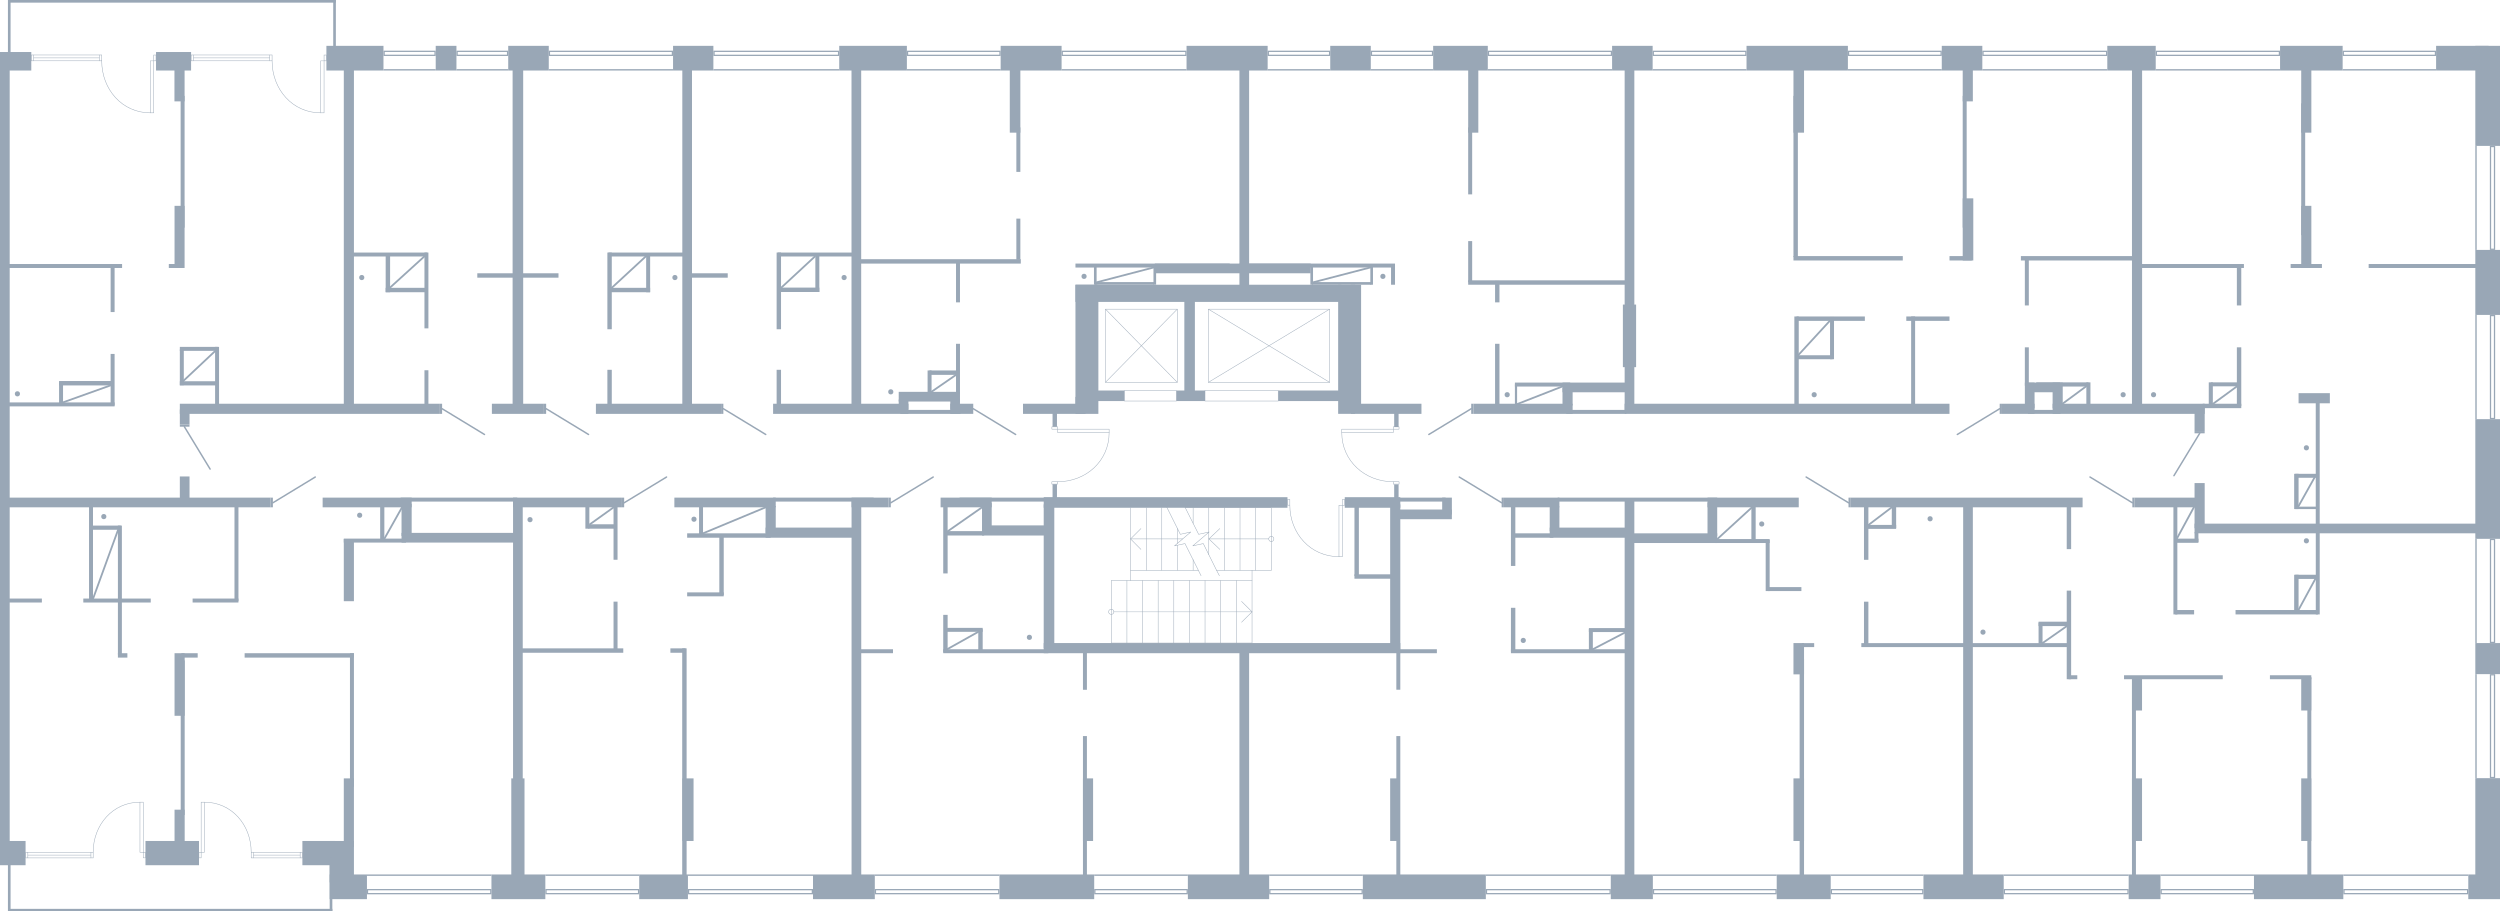 <?xml version="1.0" encoding="utf-8"?>
<!-- Generator: Adobe Illustrator 26.2.1, SVG Export Plug-In . SVG Version: 6.00 Build 0)  -->
<svg version="1.1" xmlns="http://www.w3.org/2000/svg" xmlns:xlink="http://www.w3.org/1999/xlink" x="0px" y="0px"
	 viewBox="0 0 1361.28 496.32" style="enable-background:new 0 0 1361.28 496.32;" xml:space="preserve">
<style type="text/css">
	.st0{fill:none;stroke:#99A7B6;stroke-width:0.25;stroke-linecap:round;stroke-linejoin:round;stroke-miterlimit:10;}
	.st1{fill-rule:evenodd;clip-rule:evenodd;fill:#99A7B6;}
	.st2{fill:none;stroke:#99A7B6;stroke-width:0.81;stroke-linecap:round;stroke-linejoin:round;stroke-miterlimit:22.926;}
	.st3{fill:#99A7B6;}
	.st4{fill:none;stroke:#99A7B6;stroke-width:0.25;stroke-miterlimit:10;}
	.st5{fill:none;stroke:#99A7B6;stroke-miterlimit:10;}
</style>
<g id="МОП">
	<g>
		<polyline class="st0" points="645.405,276.475 692.207,276.475 692.207,310.492 		"/>
		<polyline class="st0" points="681.753,310.492 681.753,350.149 605.092,350.149 		"/>
		<line class="st0" x1="615.606" y1="310.492" x2="652.495" y2="310.492"/>
		<line class="st0" x1="662.408" y1="310.492" x2="692.207" y2="310.492"/>
		<line class="st0" x1="681.753" y1="316.132" x2="605.092" y2="316.132"/>
		<line class="st0" x1="624.137" y1="276.475" x2="624.137" y2="310.492"/>
		<line class="st0" x1="632.608" y1="276.475" x2="632.608" y2="310.492"/>
		<line class="st0" x1="641.14" y1="287.814" x2="641.14" y2="295.913"/>
		<line class="st0" x1="641.14" y1="296.933" x2="641.14" y2="310.492"/>
		<line class="st0" x1="649.671" y1="276.475" x2="649.671" y2="284.934"/>
		<line class="st0" x1="649.671" y1="304.793" x2="649.671" y2="310.492"/>
		<line class="st0" x1="658.202" y1="276.475" x2="658.202" y2="289.674"/>
		<line class="st0" x1="658.202" y1="289.794" x2="658.202" y2="301.973"/>
		<line class="st0" x1="666.673" y1="276.475" x2="666.673" y2="310.492"/>
		<line class="st0" x1="675.204" y1="276.475" x2="675.204" y2="310.492"/>
		<line class="st0" x1="683.736" y1="276.475" x2="683.736" y2="310.492"/>
		<line class="st0" x1="613.623" y1="350.149" x2="613.623" y2="316.132"/>
		<line class="st0" x1="622.155" y1="350.149" x2="622.155" y2="316.132"/>
		<line class="st0" x1="630.626" y1="350.149" x2="630.626" y2="316.132"/>
		<line class="st0" x1="639.157" y1="350.149" x2="639.157" y2="316.132"/>
		<line class="st0" x1="647.688" y1="350.149" x2="647.688" y2="316.132"/>
		<line class="st0" x1="656.159" y1="350.149" x2="656.159" y2="316.132"/>
		<line class="st0" x1="664.691" y1="350.149" x2="664.691" y2="316.132"/>
		<line class="st0" x1="673.222" y1="350.149" x2="673.222" y2="316.132"/>
		<line class="st0" x1="606.534" y1="333.17" x2="681.753" y2="333.17"/>
		<polyline class="st0" points="676.046,327.471 681.753,333.17 676.046,338.81 		"/>
		<polyline class="st0" points="605.092,334.55 605.633,334.43 606.113,334.13 606.414,333.71 
			606.534,333.17 606.414,332.571 606.113,332.151 605.633,331.851 605.092,331.731 604.551,331.851 
			604.071,332.151 603.77,332.571 603.65,333.17 603.77,333.71 604.071,334.13 604.551,334.43 
			605.092,334.55 		"/>
		<line class="st0" x1="690.823" y1="293.454" x2="658.254" y2="293.454"/>
		<line class="st0" x1="643.963" y1="293.454" x2="615.606" y2="293.454"/>
		<polyline class="st0" points="621.253,299.153 615.606,293.454 621.253,287.814 		"/>
		<polyline class="st0" points="692.207,294.894 692.748,294.774 693.228,294.474 693.529,293.994 
			693.649,293.454 693.529,292.914 693.228,292.434 692.748,292.134 692.207,292.014 691.666,292.134 
			691.246,292.434 690.945,292.914 690.825,293.454 690.945,293.994 691.246,294.474 691.666,294.774 
			692.207,294.894 		"/>
		<polyline class="st0" points="653.997,313.492 652.495,310.492 645.225,295.973 639.517,297.233 
			648.409,289.674 642.702,290.934 635.492,276.475 633.93,273.415 		"/>
		<polyline class="st0" points="663.97,313.492 662.408,310.492 655.198,295.973 649.491,297.233 
			658.382,289.674 652.675,290.934 645.405,276.475 643.903,273.415 		"/>
		<polyline class="st0" points="664.204,299.153 658.254,293.454 664.204,287.814 		"/>
		<line class="st0" x1="615.606" y1="276.475" x2="615.606" y2="316.132"/>
		<line class="st0" x1="605.092" y1="350.149" x2="605.092" y2="316.132"/>
	</g>
	<g>
		<path class="st0" d="M702.327,275.066c0,15.439,11.274,28.048,26.756,28.048"/>
		
			<rect x="730.954" y="271.937" transform="matrix(-1 5.375421e-11 -5.375421e-11 -1 1463.194 547.026)" class="st0" width="1.286" height="3.152"/>
		
			<rect x="701.04" y="271.914" transform="matrix(-1 4.668165e-11 -4.668165e-11 -1 1403.366 546.98)" class="st0" width="1.286" height="3.152"/>
		
			<rect x="729.083" y="275.095" transform="matrix(-1 4.277144e-11 -4.277144e-11 -1 1460.037 578.209)" class="st0" width="1.871" height="28.019"/>
	</g>
	<polyline class="st0" points="657.99,208.172 657.99,168.347 723.974,168.347 723.974,208.172 
		657.99,208.172 	"/>
	<line class="st0" x1="657.99" y1="208.172" x2="723.974" y2="168.347"/>
	<line class="st0" x1="657.99" y1="168.347" x2="723.974" y2="208.172"/>
	<polyline class="st0" points="601.946,208.171 601.946,168.347 641.022,168.347 641.022,208.171 
		601.946,208.171 	"/>
	<line class="st0" x1="601.946" y1="208.171" x2="641.022" y2="168.347"/>
	<line class="st0" x1="601.946" y1="168.347" x2="641.022" y2="208.171"/>
	
		<rect x="673.192" y="195.575" transform="matrix(-4.367014e-11 1 -1 -4.367014e-11 891.575 -460.557)" class="st0" width="5.748" height="39.868"/>
	
		<rect x="623.526" y="201.349" transform="matrix(-3.101182e-11 1 -1 -3.101182e-11 841.909 -410.891)" class="st0" width="5.748" height="28.32"/>
	<g>
		<path class="st0" d="M575.892,262.317c15.439,0,28.048-11.274,28.048-26.756"/>
		
			<rect x="573.696" y="231.471" transform="matrix(1.089234e-10 1 -1 1.089234e-10 807.385 -341.292)" class="st0" width="1.286" height="3.152"/>
		
			<rect x="573.673" y="261.385" transform="matrix(1.018508e-10 1 -1 1.018508e-10 837.276 -311.355)" class="st0" width="1.286" height="3.152"/>
		
			<rect x="588.994" y="220.616" transform="matrix(9.623662e-11 1 -1 9.623662e-11 824.555 -355.305)" class="st0" width="1.871" height="28.019"/>
	</g>
	<g>
		<path class="st0" d="M758.659,262.317c-15.439,0-28.048-11.274-28.048-26.756"/>
		
			<rect x="759.569" y="231.471" transform="matrix(-1.556055e-10 1 -1 -1.556055e-10 993.259 -527.165)" class="st0" width="1.286" height="3.152"/>
		
			<rect x="759.592" y="261.385" transform="matrix(-1.400446e-10 1 -1 -1.400446e-10 1023.196 -497.274)" class="st0" width="1.286" height="3.152"/>
		
			<rect x="743.685" y="220.616" transform="matrix(-1.390081e-10 1 -1 -1.390081e-10 979.246 -509.996)" class="st0" width="1.871" height="28.019"/>
	</g>
</g>
<g id="Двери">
	<g>
		<rect x="1161.091" y="270.969" class="st1" width="1.228" height="5.262"/>
		<line class="st2" x1="1161.092" y1="273.766" x2="1138.025" y2="259.746"/>
	</g>
	<g>
		<rect x="1006.531" y="270.969" class="st1" width="1.228" height="5.262"/>
		<line class="st2" x1="1006.531" y1="273.766" x2="983.465" y2="259.746"/>
	</g>
	<g>
		<rect x="817.652" y="270.969" class="st1" width="1.228" height="5.262"/>
		<line class="st2" x1="817.652" y1="273.766" x2="794.585" y2="259.746"/>
	</g>
	<g>
		<rect x="483.84" y="270.969" class="st1" width="1.228" height="5.262"/>
		<line class="st2" x1="485.068" y1="273.766" x2="508.135" y2="259.746"/>
	</g>
	<g>
		<rect x="338.64" y="270.969" class="st1" width="1.228" height="5.262"/>
		<line class="st2" x1="339.868" y1="273.766" x2="362.935" y2="259.746"/>
	</g>
	<g>
		<rect x="147.36" y="270.969" class="st1" width="1.228" height="5.262"/>
		<line class="st2" x1="148.588" y1="273.766" x2="171.655" y2="259.746"/>
	</g>
	<g>
		<rect x="97.92" y="231.12" class="st1" width="5.262" height="1.228"/>
		<line class="st2" x1="100.386" y1="232.348" x2="114.406" y2="255.415"/>
	</g>
	<g>
		<rect x="1194.959" y="234.717" class="st1" width="5.512" height="1.228"/>
		<line class="st2" x1="1197.756" y1="235.945" x2="1183.736" y2="259.011"/>
	</g>
	<g>
		<rect x="1088.852" y="219.84" class="st1" width="1.228" height="5.512"/>
		<line class="st2" x1="1088.852" y1="222.555" x2="1065.785" y2="236.575"/>
	</g>
	<g>
		<rect x="801.092" y="219.84" class="st1" width="1.228" height="5.512"/>
		<line class="st2" x1="801.092" y1="222.555" x2="778.025" y2="236.575"/>
	</g>
	<g>
		<rect x="528.72" y="219.84" class="st1" width="1.228" height="5.512"/>
		<line class="st2" x1="529.948" y1="222.555" x2="553.015" y2="236.575"/>
	</g>
	<g>
		<rect x="392.647" y="219.84" class="st1" width="1.228" height="5.512"/>
		<line class="st2" x1="393.876" y1="222.555" x2="416.942" y2="236.575"/>
	</g>
	<g>
		<rect x="296.16" y="219.84" class="st1" width="1.228" height="5.512"/>
		<line class="st2" x1="297.388" y1="222.555" x2="320.455" y2="236.575"/>
	</g>
	<g>
		<rect x="239.507" y="219.84" class="st1" width="1.228" height="5.512"/>
		<line class="st2" x1="240.735" y1="222.555" x2="263.802" y2="236.575"/>
	</g>
</g>
<g id="Окна">
	<g>
		<g>
			<path class="st3" d="M1276.663,484.776l66.643,0v1.488l-66.643-0V484.776 M1275.967,484.08v2.88
				l68.035,0v-2.88L1275.967,484.08L1275.967,484.08z"/>
		</g>
		<g>
			<rect x="1275.967" y="476.16" class="st3" width="68.035" height="0.75"/>
		</g>
	</g>
	<g>
		<g>
			<path class="st3" d="M1357.944,367.775v55.249h-1.488v-55.249H1357.944 M1358.64,367.079h-2.88v56.641
				h2.88V367.079L1358.64,367.079z"/>
		</g>
		<g>
			<rect x="1347.84" y="367.079" class="st3" width="0.75" height="56.641"/>
		</g>
	</g>
	<g>
		<g>
			<path class="st3" d="M1357.944,294.095v55.369h-1.488v-55.369H1357.944 M1358.64,293.399h-2.88v56.761
				l2.88,0V293.399L1358.64,293.399z"/>
		</g>
		<g>
			<rect x="1347.84" y="293.399" class="st3" width="0.75" height="56.761"/>
		</g>
	</g>
	<g>
		<g>
			<path class="st3" d="M1357.944,172.175v55.369h-1.488v-55.369H1357.944 M1358.64,171.479h-2.88v56.761
				h2.88V171.479L1358.64,171.479z"/>
		</g>
		<g>
			<rect x="1347.84" y="171.479" class="st3" width="0.75" height="56.761"/>
		</g>
	</g>
	<g>
		<g>
			<path class="st3" d="M1357.944,80.136v55.247h-1.488V80.136H1357.944 M1358.64,79.44h-2.88v56.639
				h2.88V79.44L1358.64,79.44z"/>
		</g>
		<g>
			<rect x="1347.84" y="79.44" class="st3" width="0.75" height="56.639"/>
		</g>
	</g>
	<g>
		<g>
			<path class="st3" d="M236.556,28.296v1.488h-27.055v-1.488H236.556 M237.252,27.6H208.806v2.88h28.446
				V27.6L237.252,27.6z"/>
		</g>
		<g>
			<rect x="208.806" y="37.65" class="st3" width="28.447" height="0.75"/>
		</g>
	</g>
	<g>
		<g>
			<path class="st3" d="M276.036,28.296v1.488h-26.799v-1.488H276.036 M276.732,27.6h-28.191v2.88h28.191
				V27.6L276.732,27.6z"/>
		</g>
		<g>
			<rect x="248.541" y="37.65" class="st3" width="28.191" height="0.75"/>
		</g>
	</g>
	<g>
		<g>
			<path class="st3" d="M365.788,28.297v1.488h-66.28v-1.488H365.788 M366.484,27.601h-67.671v2.88h67.671
				V27.601L366.484,27.601z"/>
		</g>
		<g>
			<rect x="298.812" y="37.651" class="st3" width="67.672" height="0.75"/>
		</g>
	</g>
	<g>
		<g>
			<path class="st3" d="M456.275,28.297v1.488h-67.135v-1.488H456.275 M456.971,27.601H388.444v2.88h68.527
				V27.601L456.971,27.601z"/>
		</g>
		<g>
			<rect x="388.444" y="37.65" class="st3" width="68.527" height="0.75"/>
		</g>
	</g>
	<g>
		<g>
			<path class="st3" d="M544.175,28.296v1.488h-49.668v-1.488H544.175 M544.871,27.601h-51.06v2.88h51.06
				V27.601L544.871,27.601z"/>
		</g>
		<g>
			<rect x="493.812" y="37.65" class="st3" width="51.06" height="0.75"/>
		</g>
	</g>
	<g>
		<g>
			<path class="st3" d="M645.395,28.297v1.488h-66.648V28.297H645.395 M646.091,27.601h-68.04v2.88h68.04
				V27.601L646.091,27.601z"/>
		</g>
		<g>
			<rect x="578.051" y="37.651" class="st3" width="68.04" height="0.75"/>
		</g>
	</g>
	<g>
		<g>
			<path class="st3" d="M723.636,28.296v1.488h-32.688v-1.488H723.636 M724.332,27.6h-34.08v2.88h34.08
				V27.6L724.332,27.6z"/>
		</g>
		<g>
			<rect x="690.252" y="37.65" class="st3" width="34.08" height="0.75"/>
		</g>
	</g>
	<g>
		<g>
			<path class="st3" d="M779.676,28.296v1.488h-32.568v-1.488H779.676 M780.372,27.6h-33.96v2.88h33.96
				V27.6L780.372,27.6z"/>
		</g>
		<g>
			<rect x="746.412" y="37.65" class="st3" width="33.96" height="0.75"/>
		</g>
	</g>
	<g>
		<g>
			<path class="st3" d="M877.107,28.297v1.488h-66.288v-1.488H877.107 M877.803,27.602h-67.68v2.88h67.68
				V27.602L877.803,27.602z"/>
		</g>
		<g>
			<rect x="810.124" y="37.651" class="st3" width="67.68" height="0.75"/>
		</g>
	</g>
	<g>
		<g>
			<path class="st3" d="M950.308,28.297v1.488h-49.728v-1.488H950.308 M951.004,27.601h-51.12v2.88h51.12
				V27.601L951.004,27.601z"/>
		</g>
		<g>
			<rect x="899.884" y="37.651" class="st3" width="51.12" height="0.75"/>
		</g>
	</g>
	<g>
		<g>
			<path class="st3" d="M1056.626,28.297v1.488h-49.728v-1.488H1056.626 M1057.322,27.601h-51.12l-0,2.88
				h51.12V27.601L1057.322,27.601z"/>
		</g>
		<g>
			<rect x="1006.202" y="37.651" class="st3" width="51.12" height="0.75"/>
		</g>
	</g>
	<g>
		<g>
			<path class="st3" d="M1146.751,28.298v1.488h-66.656v-1.488H1146.751 M1147.447,27.602h-68.047v2.88h68.047
				V27.602L1147.447,27.602z"/>
		</g>
		<g>
			<rect x="1079.399" y="37.652" class="st3" width="68.048" height="0.75"/>
		</g>
	</g>
	<g>
		<g>
			<path class="st3" d="M1240.823,28.298v1.488h-66.308v-1.488H1240.823 M1241.519,27.602h-67.7v2.88h67.7
				V27.602L1241.519,27.602z"/>
		</g>
		<g>
			<rect x="1173.819" y="37.652" class="st3" width="67.7" height="0.75"/>
		</g>
	</g>
	<g>
		<g>
			<path class="st3" d="M1325.791,28.297v1.488h-49.495v-1.488H1325.791 M1326.487,27.601h-50.887v2.88h50.887
				V27.601L1326.487,27.601z"/>
		</g>
		<g>
			<rect x="1275.6" y="37.651" class="st3" width="50.887" height="0.75"/>
		</g>
	</g>
	<g>
		<g>
			<path class="st3" d="M1177.105,484.776l49.51,0v1.488l-49.51-0V484.776 M1176.409,484.08v2.88
				l50.902,0v-2.88L1176.409,484.08L1176.409,484.08z"/>
		</g>
		<g>
			<rect x="1176.409" y="476.16" class="st3" width="50.902" height="0.75"/>
		</g>
	</g>
	<g>
		<g>
			<path class="st3" d="M1091.743,484.776l66.648,0v1.488l-66.648-0V484.776 M1091.047,484.08v2.88
				l68.04,0v-2.88L1091.047,484.08L1091.047,484.08z"/>
		</g>
		<g>
			<rect x="1091.047" y="476.16" class="st3" width="68.04" height="0.75"/>
		</g>
	</g>
	<g>
		<g>
			<path class="st3" d="M997.541,484.776l49.107,0v1.488l-49.107-0V484.776 M996.845,484.08v2.88
				l50.498,0v-2.88L996.845,484.08L996.845,484.08z"/>
		</g>
		<g>
			<rect x="996.845" y="476.16" class="st3" width="50.499" height="0.75"/>
		</g>
	</g>
	<g>
		<g>
			<path class="st3" d="M900.696,484.776l66.053,0v1.488l-66.053-0V484.776 M900,484.08v2.88
				l67.444,0v-2.88L900,484.08L900,484.08z"/>
		</g>
		<g>
			<rect x="900" y="476.16" class="st3" width="67.445" height="0.75"/>
		</g>
	</g>
	<g>
		<g>
			<path class="st3" d="M809.748,484.776l66.648,0v1.488l-66.648-0V484.776 M809.052,484.08v2.88
				l68.04,0v-2.88L809.052,484.08L809.052,484.08z"/>
		</g>
		<g>
			<rect x="809.052" y="476.16" class="st3" width="68.04" height="0.75"/>
		</g>
	</g>
	<g>
		<g>
			<path class="st3" d="M691.781,484.776l49.608,0v1.488l-49.608-0V484.776 M691.085,484.08v2.88
				l51,0v-2.88L691.085,484.08L691.085,484.08z"/>
		</g>
		<g>
			<rect x="691.085" y="476.16" class="st3" width="51" height="0.75"/>
		</g>
	</g>
	<g>
		<g>
			<path class="st3" d="M596.501,484.776l49.608,0v1.488l-49.608-0V484.776 M595.805,484.08v2.88
				l51,0v-2.88L595.805,484.08L595.805,484.08z"/>
		</g>
		<g>
			<rect x="595.805" y="476.16" class="st3" width="51" height="0.75"/>
		</g>
	</g>
	<g>
		<g>
			<path class="st3" d="M477.041,484.776l66.468,0v1.488l-66.468-0V484.776 M476.345,484.08v2.88
				l67.859,0v-2.88L476.345,484.08L476.345,484.08z"/>
		</g>
		<g>
			<rect x="476.345" y="476.16" class="st3" width="67.86" height="0.75"/>
		</g>
	</g>
	<g>
		<g>
			<path class="st3" d="M375.288,484.776l66.708,0v1.488l-66.708-0V484.776 M374.592,484.08v2.88
				l68.1,0v-2.88L374.592,484.08L374.592,484.08z"/>
		</g>
		<g>
			<rect x="374.592" y="476.16" class="st3" width="68.1" height="0.75"/>
		</g>
	</g>
	<g>
		<g>
			<path class="st3" d="M297.641,484.776l49.728,0v1.488l-49.728-0V484.776 M296.945,484.08v2.88
				l51.12,0v-2.88L296.945,484.08L296.945,484.08z"/>
		</g>
		<g>
			<rect x="296.945" y="476.16" class="st3" width="51.12" height="0.75"/>
		</g>
	</g>
	<g>
		<g>
			<path class="st3" d="M200.448,484.776l66.461,0v1.488l-66.461-0V484.776 M199.752,484.08v2.88
				l67.853,0v-2.88L199.752,484.08L199.752,484.08z"/>
		</g>
		<g>
			<rect x="199.752" y="476.16" class="st3" width="67.853" height="0.75"/>
		</g>
	</g>
	<g>
		
			<rect x="104.069" y="29.932" transform="matrix(-1 -7.870271e-12 7.870271e-12 -1 209.41 63.048)" class="st4" width="1.271" height="3.184"/>
		<line class="st4" x1="105.341" y1="29.932" x2="146.885" y2="29.932"/>
		<line class="st4" x1="146.885" y1="31.524" x2="105.341" y2="31.524"/>
		<line class="st4" x1="146.885" y1="33.116" x2="105.341" y2="33.116"/>
		<path class="st4" d="M148.154,33.116c0,15.594,11.145,28.329,26.45,28.329"/>
		
			<rect x="176.454" y="29.955" transform="matrix(-1 4.722122e-11 -4.722122e-11 -1 354.179 63.095)" class="st4" width="1.271" height="3.184"/>
		
			<rect x="146.882" y="29.932" transform="matrix(-1 4.722122e-11 -4.722122e-11 -1 295.035 63.048)" class="st4" width="1.271" height="3.184"/>
		
			<rect x="174.604" y="33.145" transform="matrix(-1 5.949095e-11 -5.949095e-11 -1 351.058 94.59)" class="st4" width="1.85" height="28.301"/>
	</g>
	<g>
		
			<rect x="17.04" y="29.932" transform="matrix(-1 -7.870271e-12 7.870271e-12 -1 35.351 63.048)" class="st4" width="1.271" height="3.184"/>
		<line class="st4" x1="18.311" y1="29.932" x2="54.119" y2="29.932"/>
		<line class="st4" x1="54.119" y1="31.524" x2="18.311" y2="31.524"/>
		<line class="st4" x1="54.119" y1="33.116" x2="18.311" y2="33.116"/>
		<path class="st4" d="M55.388,33.116c0,15.594,11.145,28.329,26.45,28.329"/>
		
			<rect x="83.688" y="29.955" transform="matrix(-1 4.722122e-11 -4.722122e-11 -1 168.648 63.095)" class="st4" width="1.271" height="3.184"/>
		
			<rect x="54.116" y="29.932" transform="matrix(-1 4.722122e-11 -4.722122e-11 -1 109.504 63.048)" class="st4" width="1.271" height="3.184"/>
		
			<rect x="81.839" y="33.145" transform="matrix(-1 5.949095e-11 -5.949095e-11 -1 165.527 94.59)" class="st4" width="1.85" height="28.301"/>
	</g>
	<g>
		<rect x="163.433" y="464.075" class="st4" width="1.224" height="3.066"/>
		<line class="st4" x1="163.433" y1="467.14" x2="138.002" y2="467.141"/>
		<line class="st4" x1="138.002" y1="465.608" x2="163.433" y2="465.608"/>
		<line class="st4" x1="138.002" y1="464.075" x2="163.433" y2="464.075"/>
		<path class="st4" d="M136.78,464.075c0-15.016-10.732-27.279-25.469-27.279"/>
		<rect x="108.305" y="464.052" class="st4" width="1.224" height="3.066"/>
		<rect x="136.78" y="464.075" class="st4" width="1.224" height="3.066"/>
		<rect x="109.529" y="436.796" class="st4" width="1.781" height="27.251"/>
	</g>
	<g>
		
			<rect x="13.933" y="464.075" transform="matrix(-1 -4.086699e-11 4.086699e-11 -1 29.09 931.215)" class="st4" width="1.224" height="3.066"/>
		<line class="st4" x1="15.157" y1="467.14" x2="49.517" y2="467.141"/>
		<line class="st4" x1="49.517" y1="465.608" x2="15.157" y2="465.608"/>
		<line class="st4" x1="49.517" y1="464.075" x2="15.157" y2="464.075"/>
		<path class="st4" d="M50.738,464.075c0-15.016,10.732-27.279,25.469-27.279"/>
		
			<rect x="77.989" y="464.052" transform="matrix(-1 -8.990687e-11 8.990687e-11 -1 157.202 931.171)" class="st4" width="1.224" height="3.066"/>
		
			<rect x="49.514" y="464.075" transform="matrix(-1 -9.064983e-11 9.064983e-11 -1 100.251 931.216)" class="st4" width="1.224" height="3.066"/>
		
			<rect x="76.208" y="436.796" transform="matrix(-1 -1.010988e-10 1.010988e-10 -1 154.197 900.843)" class="st4" width="1.781" height="27.251"/>
	</g>
</g>
<g id="Стены">
	
		<rect x="1244.919" y="458.552" transform="matrix(6.123234e-17 -1 1 6.123234e-17 768.759 1734.519)" class="st3" width="13.44" height="48.656"/>
	
		<rect x="1161.028" y="474.219" transform="matrix(6.123234e-17 -1 1 6.123234e-17 684.868 1650.628)" class="st3" width="13.44" height="17.322"/>
	
		<rect x="1062.475" y="461.028" transform="matrix(6.123234e-17 -1 1 6.123234e-17 586.315 1552.075)" class="st3" width="13.44" height="43.704"/>
	
		<rect x="975.425" y="468.18" transform="matrix(6.123234e-17 -1 1 6.123234e-17 499.265 1465.025)" class="st3" width="13.44" height="29.4"/>
	
		<rect x="182.943" y="472.737" transform="matrix(6.123234e-17 -1 1 6.123234e-17 -293.217 672.542)" class="st3" width="13.44" height="20.285"/>
	
		<rect x="166.988" y="455.588" transform="matrix(6.123234e-17 -1 1 6.123234e-17 -290.932 638.108)" class="st3" width="13.2" height="17.863"/>
	
		<rect x="87.189" y="449.944" transform="matrix(6.123234e-17 -1 1 6.123234e-17 -370.731 558.309)" class="st3" width="13.2" height="29.152"/>
	
		<rect x="0.363" y="457.557" transform="matrix(6.123234e-17 -1 1 6.123234e-17 -457.557 471.482)" class="st3" width="13.2" height="13.925"/>
	
		<rect x="3.48" y="24.84" transform="matrix(6.123234e-17 -1 1 6.123234e-17 -24.84 41.88)" class="st3" width="10.08" height="17.04"/>
	
		<rect x="89.462" y="23.817" transform="matrix(6.123234e-17 -1 1 6.123234e-17 61.142 127.862)" class="st3" width="10.08" height="19.085"/>
	
		<rect x="186.545" y="16.14" transform="matrix(6.123234e-17 -1 1 6.123234e-17 161.585 224.945)" class="st3" width="13.44" height="31.08"/>
	
		<rect x="281.052" y="20.64" transform="matrix(6.123234e-17 -1 1 6.123234e-17 256.092 319.452)" class="st3" width="13.44" height="22.08"/>
	
		<rect x="236.177" y="26.035" transform="matrix(6.123234e-17 -1 1 6.123234e-17 211.217 274.577)" class="st3" width="13.44" height="11.289"/>
	
		<rect x="370.745" y="20.7" transform="matrix(6.123234e-17 -1 1 6.123234e-17 345.785 409.145)" class="st3" width="13.44" height="21.96"/>
	
		<rect x="661.452" y="9.6" transform="matrix(6.123234e-17 -1 1 6.123234e-17 636.492 699.852)" class="st3" width="13.44" height="44.16"/>
	
		<rect x="728.652" y="20.64" transform="matrix(6.123234e-17 -1 1 6.123234e-17 703.692 767.052)" class="st3" width="13.44" height="22.08"/>
	
		<rect x="788.528" y="16.804" transform="matrix(6.123234e-17 -1 1 6.123234e-17 763.568 826.928)" class="st3" width="13.44" height="29.753"/>
	
		<rect x="1153.913" y="18.494" transform="matrix(6.123234e-17 -1 1 6.123234e-17 1128.953 1192.313)" class="st3" width="13.44" height="26.372"/>
	
		<rect x="1251.84" y="14.64" transform="matrix(6.123234e-17 -1 1 6.123234e-17 1226.88 1290.24)" class="st3" width="13.44" height="34.08"/>
	
		<rect x="1334.047" y="17.4" transform="matrix(6.123234e-17 -1 1 6.123234e-17 1309.087 1372.447)" class="st3" width="13.44" height="28.56"/>
	
		<rect x="882.125" y="20.64" transform="matrix(6.123234e-17 -1 1 6.123234e-17 857.165 920.525)" class="st3" width="13.44" height="22.08"/>
	
		<rect x="1061.641" y="20.641" transform="matrix(6.123234e-17 -1 1 6.123234e-17 1036.681 1100.041)" class="st3" width="13.44" height="22.078"/>
	
		<rect x="971.884" y="4.081" transform="matrix(6.123234e-17 -1 1 6.123234e-17 946.924 1010.284)" class="st3" width="13.44" height="55.198"/>
	
		<rect x="554.742" y="15.09" transform="matrix(6.123234e-17 -1 1 6.123234e-17 529.782 593.142)" class="st3" width="13.44" height="33.18"/>
	
		<rect x="468.672" y="13.26" transform="matrix(6.123234e-17 -1 1 6.123234e-17 443.712 507.072)" class="st3" width="13.44" height="36.84"/>
	
		<rect x="-211.619" y="243.299" transform="matrix(6.123234e-17 -1 1 6.123234e-17 -243.299 248.579)" class="st3" width="428.518" height="5.28"/>
	
		<rect x="174.84" y="462.6" transform="matrix(6.123234e-17 -1 1 6.123234e-17 -283.08 655.32)" class="st3" width="22.56" height="13.2"/>
	
		<rect x="452.799" y="466.054" transform="matrix(6.123234e-17 -1 1 6.123234e-17 -23.361 942.399)" class="st3" width="13.44" height="33.653"/>
	
		<rect x="275.555" y="468.21" transform="matrix(6.123234e-17 -1 1 6.123234e-17 -200.605 765.155)" class="st3" width="13.44" height="29.34"/>
	
		<rect x="354.608" y="469.617" transform="matrix(6.123234e-17 -1 1 6.123234e-17 -121.552 844.208)" class="st3" width="13.44" height="26.527"/>
	
		<rect x="563.285" y="457.08" transform="matrix(6.123234e-17 -1 1 6.123234e-17 87.125 1052.885)" class="st3" width="13.44" height="51.6"/>
	
		<rect x="662.225" y="460.74" transform="matrix(6.123234e-17 -1 1 6.123234e-17 186.065 1151.825)" class="st3" width="13.44" height="44.28"/>
	
		<rect x="768.849" y="449.396" transform="matrix(6.123234e-17 -1 1 6.123234e-17 292.689 1258.448)" class="st3" width="13.44" height="66.967"/>
	
		<rect x="881.826" y="471.426" transform="matrix(6.123234e-17 -1 1 6.123234e-17 405.666 1371.426)" class="st3" width="13.44" height="22.908"/>
	
		<rect x="1345.926" y="474.246" transform="matrix(6.123234e-17 -1 1 6.123234e-17 869.766 1835.526)" class="st3" width="13.44" height="17.268"/>
	
		<rect x="1326.42" y="445.14" transform="matrix(6.123234e-17 -1 1 6.123234e-17 902.7 1806.42)" class="st3" width="56.28" height="13.44"/>
	
		<rect x="1346.101" y="351.899" transform="matrix(6.123234e-17 -1 1 6.123234e-17 995.941 1713.179)" class="st3" width="16.919" height="13.44"/>
	
		<rect x="1336.86" y="147.059" transform="matrix(6.123234e-17 -1 1 6.123234e-17 1200.781 1508.339)" class="st3" width="35.4" height="13.44"/>
	
		<rect x="1327.319" y="45.479" transform="matrix(6.123234e-17 -1 1 6.123234e-17 1302.361 1406.76)" class="st3" width="54.481" height="13.44"/>
	
		<rect x="1321.981" y="254.099" transform="matrix(6.123234e-17 -1 1 6.123234e-17 1093.741 1615.38)" class="st3" width="65.159" height="13.44"/>
	<circle class="st3" cx="1255.86" cy="294.48" r="1.41"/>
	<circle class="st3" cx="1255.86" cy="243.84" r="1.41"/>
	<circle class="st3" cx="1172.633" cy="214.92" r="1.41"/>
	<circle class="st3" cx="1156.076" cy="214.92" r="1.41"/>
	<circle class="st3" cx="987.84" cy="214.92" r="1.41"/>
	<circle class="st3" cx="820.68" cy="214.92" r="1.41"/>
	<circle class="st3" cx="753" cy="150.48" r="1.41"/>
	<circle class="st3" cx="590.28" cy="150.48" r="1.41"/>
	<circle class="st3" cx="485.04" cy="213.36" r="1.41"/>
	<circle class="st3" cx="459.627" cy="151.126" r="1.41"/>
	<circle class="st3" cx="367.5" cy="151.126" r="1.41"/>
	<circle class="st3" cx="196.983" cy="151.126" r="1.41"/>
	<circle class="st3" cx="9.48" cy="214.44" r="1.41"/>
	<circle class="st3" cx="56.52" cy="281.289" r="1.41"/>
	<circle class="st3" cx="195.84" cy="280.56" r="1.41"/>
	<circle class="st3" cx="288.6" cy="282.959" r="1.41"/>
	<circle class="st3" cx="377.88" cy="282.72" r="1.41"/>
	<circle class="st3" cx="560.52" cy="347.039" r="1.41"/>
	<circle class="st3" cx="829.44" cy="348.72" r="1.41"/>
	<circle class="st3" cx="959.28" cy="285.316" r="1.41"/>
	<circle class="st3" cx="1050.96" cy="282.48" r="1.41"/>
	<circle class="st3" cx="1079.76" cy="344.204" r="1.41"/>
	
		<rect x="969.205" y="372.399" transform="matrix(-1.836970e-16 1 -1 -1.836970e-16 1446.639 -696.565)" class="st3" width="204.794" height="5.276"/>
	
		<rect x="784.883" y="372.399" transform="matrix(-1.836970e-16 1 -1 -1.836970e-16 1262.317 -512.243)" class="st3" width="204.794" height="5.276"/>
	
		<rect x="790.121" y="124.363" transform="matrix(-1.836970e-16 1 -1 -1.836970e-16 1014.281 -760.278)" class="st3" width="194.317" height="5.276"/>
	
		<rect x="363.923" y="372.399" transform="matrix(-1.836970e-16 1 -1 -1.836970e-16 841.357 -91.283)" class="st3" width="204.794" height="5.276"/>
	
		<rect x="179.603" y="372.399" transform="matrix(-1.836970e-16 1 -1 -1.836970e-16 657.037 93.037)" class="st3" width="204.794" height="5.276"/>
	
		<rect x="186.18" y="124.38" transform="matrix(-1.836970e-16 1 -1 -1.836970e-16 409.26 -154.74)" class="st3" width="191.64" height="5.76"/>
	
		<rect x="278.344" y="124.624" transform="matrix(-1.836970e-16 1 -1 -1.836970e-16 501.424 -246.904)" class="st3" width="191.64" height="5.272"/>
	
		<rect x="370.471" y="124.624" transform="matrix(-1.836970e-16 1 -1 -1.836970e-16 593.551 -339.031)" class="st3" width="191.64" height="5.272"/>
	
		<rect x="1067.82" y="124.5" transform="matrix(-1.836970e-16 1 -1 -1.836970e-16 1290.9 -1036.38)" class="st3" width="191.64" height="5.52"/>
	
		<rect x="94.144" y="124.503" transform="matrix(-1.836970e-16 1 -1 -1.836970e-16 317.224 -62.704)" class="st3" width="191.64" height="5.513"/>
	
		<rect x="614.963" y="412.239" transform="matrix(-1.836970e-16 1 -1 -1.836970e-16 1092.397 -262.643)" class="st3" width="125.114" height="5.276"/>
	
		<rect x="614.963" y="94.239" transform="matrix(-1.836970e-16 1 -1 -1.836970e-16 774.397 -580.643)" class="st3" width="125.114" height="5.276"/>
	<rect x="4.465" y="270.96" class="st3" width="142.895" height="5.28"/>
	<rect x="175.68" y="270.96" class="st3" width="48.48" height="5.28"/>
	<rect x="218.16" y="270.96" class="st3" width="63.48" height="2.16"/>
	<rect x="279.362" y="270.96" class="st3" width="59.278" height="5.28"/>
	<rect x="367.2" y="270.96" class="st3" width="55.2" height="5.28"/>
	<rect x="463.68" y="270.96" class="st3" width="20.16" height="5.28"/>
	<rect x="420.96" y="270.96" class="st3" width="54.72" height="2.16"/>
	<rect x="522.48" y="270.96" class="st3" width="54.72" height="2.16"/>
	<rect x="416.88" y="287.28" class="st3" width="48.72" height="5.52"/>
	<rect x="512.16" y="270.96" class="st3" width="27.84" height="5.28"/>
	<rect x="534.72" y="273.96" class="st3" width="5.28" height="13.8"/>
	<rect x="534.72" y="286.08" class="st3" width="35.76" height="5.52"/>
	<rect x="568.32" y="270.72" class="st3" width="132.72" height="5.76"/>
	<rect x="568.32" y="350.149" class="st3" width="194.16" height="5.531"/>
	<rect x="732.24" y="270.72" class="st3" width="30.24" height="5.76"/>
	<rect x="818.88" y="270.969" class="st3" width="30.24" height="5.262"/>
	<rect x="761.4" y="270.969" class="st3" width="25.757" height="2.151"/>
	<rect x="848.16" y="270.969" class="st3" width="86.88" height="2.159"/>
	<rect x="929.76" y="270.969" class="st3" width="49.68" height="5.262"/>
	<rect x="1162.32" y="270.969" class="st3" width="35.88" height="5.262"/>
	
		<rect x="1185.427" y="272.573" transform="matrix(-1.836970e-16 1 -1 -1.836970e-16 1473.052 -922.387)" class="st3" width="24.585" height="5.52"/>
	
		<rect x="1191.094" y="225.334" transform="matrix(-1.836970e-16 1 -1 -1.836970e-16 1425.814 -969.626)" class="st3" width="13.253" height="5.52"/>
	
		<rect x="1117.68" y="219.84" transform="matrix(-1 -1.224647e-16 1.224647e-16 -1 2318.16 445.2)" class="st3" width="82.8" height="5.52"/>
	
		<rect x="1090.08" y="219.84" transform="matrix(-1 -1.224647e-16 1.224647e-16 -1 2197.92 445.2)" class="st3" width="17.76" height="5.52"/>
	
		<rect x="1104.24" y="223.2" transform="matrix(-1 -1.224647e-16 1.224647e-16 -1 2226.24 448.56)" class="st3" width="17.76" height="2.16"/>
	
		<rect x="852.84" y="223.2" transform="matrix(-1 -1.224647e-16 1.224647e-16 -1 1738.434 448.56)" class="st3" width="32.754" height="2.16"/>
	
		<rect x="490.264" y="223.2" transform="matrix(-1 -1.224647e-16 1.224647e-16 -1 1013.283 448.56)" class="st3" width="32.754" height="2.16"/>
	
		<rect x="802.32" y="219.84" transform="matrix(-1 -1.224647e-16 1.224647e-16 -1 1658.64 445.2)" class="st3" width="54" height="5.52"/>
	
		<rect x="850.8" y="208.32" transform="matrix(-1 -1.224647e-16 1.224647e-16 -1 1736.59 421.92)" class="st3" width="34.991" height="5.28"/>
	
		<rect x="696" y="212.64" transform="matrix(-1 -1.224647e-16 1.224647e-16 -1 1426.991 431.023)" class="st3" width="34.991" height="5.743"/>
	
		<rect x="640.56" y="212.64" transform="matrix(-1 -1.224647e-16 1.224647e-16 -1 1296.708 431.023)" class="st3" width="15.588" height="5.743"/>
	
		<rect x="622.38" y="184.988" transform="matrix(6.123234e-17 -1 1 6.123234e-17 459.9 835.62)" class="st3" width="50.76" height="5.743"/>
	
		<rect x="594.486" y="212.64" transform="matrix(-1 -1.224647e-16 1.224647e-16 -1 1206.726 431.023)" class="st3" width="17.754" height="5.743"/>
	
		<rect x="850.8" y="210.96" transform="matrix(-1 -1.224647e-16 1.224647e-16 -1 1707.12 431.76)" class="st3" width="5.52" height="9.84"/>
	
		<rect x="735.613" y="219.84" transform="matrix(-1 -1.224647e-16 1.224647e-16 -1 1509.613 445.2)" class="st3" width="38.387" height="5.52"/>
	
		<rect x="557.04" y="219.84" transform="matrix(-1 -1.224647e-16 1.224647e-16 -1 1148.16 445.2)" class="st3" width="34.08" height="5.52"/>
	
		<rect x="517.44" y="219.84" transform="matrix(-1 -1.224647e-16 1.224647e-16 -1 1046.16 445.2)" class="st3" width="11.28" height="5.52"/>
	
		<rect x="517.44" y="217.56" transform="matrix(-1 -1.224647e-16 1.224647e-16 -1 1040.16 440.64)" class="st3" width="5.28" height="5.52"/>
	
		<rect x="489.36" y="217.56" transform="matrix(-1 -1.224647e-16 1.224647e-16 -1 984 440.64)" class="st3" width="5.28" height="5.52"/>
	
		<rect x="489.36" y="213.36" transform="matrix(-1 -1.224647e-16 1.224647e-16 -1 1012.08 432.002)" class="st3" width="33.36" height="5.282"/>
	
		<rect x="420.96" y="219.84" transform="matrix(-1 -1.224647e-16 1.224647e-16 -1 915.6 445.2)" class="st3" width="73.68" height="5.52"/>
	
		<rect x="324.48" y="219.84" transform="matrix(-1 -1.224647e-16 1.224647e-16 -1 717.128 445.2)" class="st3" width="68.168" height="5.52"/>
	
		<rect x="267.84" y="219.84" transform="matrix(-1 -1.224647e-16 1.224647e-16 -1 564 445.2)" class="st3" width="28.32" height="5.52"/>
	
		<rect x="97.92" y="219.84" transform="matrix(-1 -1.224647e-16 1.224647e-16 -1 337.427 445.2)" class="st3" width="141.587" height="5.52"/>
	
		<rect x="704.993" y="185.66" transform="matrix(6.123234e-17 -1 1 6.123234e-17 549.953 926.793)" class="st3" width="66.759" height="5.52"/>
	
		<rect x="698.108" y="185.572" transform="matrix(6.123234e-17 -1 1 6.123234e-17 543.068 923.452)" class="st3" width="70.305" height="9.24"/>
	
		<rect x="556.678" y="183.96" transform="matrix(6.123234e-17 -1 1 6.123234e-17 401.638 782.04)" class="st3" width="70.322" height="12.482"/>
	
		<rect x="653.31" y="87.33" transform="matrix(6.123234e-17 -1 1 6.123234e-17 498.27 817.71)" class="st3" width="9.36" height="144.78"/>
	
		<rect x="884.64" y="219.84" transform="matrix(-1 -1.224647e-16 1.224647e-16 -1 1946.16 445.2)" class="st3" width="176.88" height="5.52"/>
	
		<rect x="1103.88" y="208.32" transform="matrix(-1 -1.224647e-16 1.224647e-16 -1 2225.52 421.908)" class="st3" width="17.76" height="5.268"/>
	
		<rect x="1102.56" y="208.32" transform="matrix(-1 -1.224647e-16 1.224647e-16 -1 2210.4 430.68)" class="st3" width="5.28" height="14.04"/>
	
		<rect x="1117.671" y="208.32" transform="matrix(-1 -1.224647e-16 1.224647e-16 -1 2240.855 430.68)" class="st3" width="5.514" height="14.04"/>
	<rect x="1194.96" y="285.129" class="st3" width="154.867" height="5.262"/>
	<rect x="1007.76" y="270.969" class="st3" width="126.24" height="5.262"/>
	<rect x="843.84" y="275.769" class="st3" width="5.28" height="13.551"/>
	<rect x="929.76" y="273.6" class="st3" width="5.28" height="18.303"/>
	<rect x="843.84" y="287.289" class="st3" width="42.48" height="5.511"/>
	<rect x="887.4" y="290.404" class="st3" width="47.64" height="5.278"/>
	<rect x="759.501" y="277.44" class="st3" width="31.059" height="5.28"/>
	
		<rect x="720.512" y="311.072" transform="matrix(-1.836970e-16 1 -1 -1.836970e-16 1073.552 -445.888)" class="st3" width="78.416" height="5.52"/>
	
		<rect x="531.988" y="310.948" transform="matrix(-1.836970e-16 1 -1 -1.836970e-16 885.028 -257.365)" class="st3" width="78.416" height="5.767"/>
	<rect x="218.64" y="290.16" class="st3" width="62.956" height="5.28"/>
	<rect x="278.4" y="423.84" class="st3" width="7.2" height="53.594"/>
	<rect x="187.2" y="423.84" class="st3" width="5.52" height="37.414"/>
	<rect x="190.56" y="355.68" class="st3" width="2.16" height="72.705"/>
	
		<rect x="161.763" y="327.122" transform="matrix(-1.836970e-16 1 -1 -1.836970e-16 519.843 193.917)" class="st3" width="2.4" height="59.516"/>
	
		<rect x="102.005" y="352.44" transform="matrix(-1.836970e-16 1 -1 -1.836970e-16 460.085 253.675)" class="st3" width="2.4" height="8.88"/>
	
		<rect x="310.329" y="326.391" transform="matrix(-1.836970e-16 1 -1 -1.836970e-16 665.769 42.711)" class="st3" width="2.4" height="55.699"/>
	
		<rect x="367.945" y="350.135" transform="matrix(-1.836970e-16 1 -1 -1.836970e-16 723.385 -14.905)" class="st3" width="2.4" height="8.211"/>
	
		<rect x="326.655" y="279.127" transform="matrix(-1.836970e-16 1 -1 -1.836970e-16 614.532 -41.178)" class="st3" width="2.4" height="15.1"/>
	
		<rect x="318.749" y="275.388" transform="matrix(-1 -1.224647e-16 1.224647e-16 -1 639.658 563.265)" class="st3" width="2.16" height="12.489"/>
	
		<rect x="207.005" y="274.61" transform="matrix(-1 -1.224647e-16 1.224647e-16 -1 416.29 568.49)" class="st3" width="2.28" height="19.27"/>
	
		<rect x="383.043" y="313.672" transform="matrix(-1.836970e-16 1 -1 -1.836970e-16 707.752 -60.488)" class="st3" width="2.153" height="19.92"/>
	
		<rect x="475.927" y="345.356" transform="matrix(-1.836970e-16 1 -1 -1.836970e-16 831.604 -122.404)" class="st3" width="2.153" height="18.488"/>
	
		<rect x="524.529" y="280.234" transform="matrix(-1.836970e-16 1 -1 -1.836970e-16 816.122 -235.329)" class="st3" width="2.393" height="20.325"/>
	
		<rect x="523.719" y="332.671" transform="matrix(-1.836970e-16 1 -1 -1.836970e-16 867.756 -181.842)" class="st3" width="2.16" height="20.572"/>
	
		<rect x="513.6" y="334.8" transform="matrix(-1 -1.224647e-16 1.224647e-16 -1 1029.6 690.004)" class="st3" width="2.4" height="20.404"/>
	
		<rect x="532.685" y="342.597" transform="matrix(-1 -1.224647e-16 1.224647e-16 -1 1067.77 697.678)" class="st3" width="2.4" height="12.484"/>
	
		<rect x="513.6" y="274.918" transform="matrix(-1 -1.224647e-16 1.224647e-16 -1 1029.6 587.158)" class="st3" width="2.4" height="37.322"/>
	
		<rect x="541.145" y="325.978" transform="matrix(-1.836970e-16 1 -1 -1.836970e-16 896.822 -187.622)" class="st3" width="2.153" height="57.244"/>
	
		<rect x="395.7" y="268.86" transform="matrix(-1.836970e-16 1 -1 -1.836970e-16 688.5 -105.3)" class="st3" width="2.4" height="45.48"/>
	
		<rect x="334.08" y="327.6" transform="matrix(-1 -1.224647e-16 1.224647e-16 -1 670.337 681.365)" class="st3" width="2.177" height="26.165"/>
	
		<rect x="334.08" y="274.438" transform="matrix(-1 -1.224647e-16 1.224647e-16 -1 670.337 579.238)" class="st3" width="2.177" height="30.362"/>
	
		<rect x="391.68" y="291.973" transform="matrix(-1 -1.224647e-16 1.224647e-16 -1 785.76 615.982)" class="st3" width="2.4" height="32.037"/>
	
		<rect x="380.645" y="274.982" transform="matrix(-1 -1.224647e-16 1.224647e-16 -1 763.45 567.302)" class="st3" width="2.16" height="17.338"/>
	
		<rect x="65.582" y="354.302" transform="matrix(-1.836970e-16 1 -1 -1.836970e-16 423.662 290.098)" class="st3" width="2.4" height="5.157"/>
	
		<rect x="12.779" y="318.062" transform="matrix(-1.836970e-16 1 -1 -1.836970e-16 340.862 313.14)" class="st3" width="2.162" height="17.879"/>
	
		<rect x="56.855" y="279.557" transform="matrix(-1.836970e-16 1 -1 -1.836970e-16 345.323 229.333)" class="st3" width="2.28" height="15.543"/>
	
		<rect x="203.065" y="277.415" transform="matrix(-1.836970e-16 1 -1 -1.836970e-16 498.505 90.215)" class="st3" width="2.16" height="33.889"/>
	
		<rect x="127.679" y="274.68" transform="matrix(-1 -1.224647e-16 1.224647e-16 -1 257.52 602.036)" class="st3" width="2.162" height="52.676"/>
	
		<rect x="62.639" y="308.641" transform="matrix(-1.836970e-16 1 -1 -1.836970e-16 390.721 263.281)" class="st3" width="2.162" height="36.72"/>
	
		<rect x="116.268" y="314.531" transform="matrix(-1.836970e-16 1 -1 -1.836970e-16 444.351 209.651)" class="st3" width="2.162" height="24.939"/>
	
		<rect x="64.203" y="286.188" transform="matrix(-1 -1.224647e-16 1.224647e-16 -1 130.567 642.577)" class="st3" width="2.16" height="70.2"/>
	
		<rect x="48.48" y="275.16" transform="matrix(-1 -1.224647e-16 1.224647e-16 -1 99.12 602.16)" class="st3" width="2.16" height="51.84"/>
	<rect x="95.04" y="440.88" class="st3" width="5.52" height="20.374"/>
	<rect x="95.04" y="355.68" class="st3" width="5.52" height="34.08"/>
	<rect x="187.2" y="293.52" class="st3" width="5.52" height="33.84"/>
	<rect x="98.4" y="359.585" class="st3" width="2.16" height="84.225"/>
	<rect x="371.592" y="423.84" class="st3" width="6.06" height="34.08"/>
	<rect x="371.472" y="353.04" class="st3" width="2.4" height="126.48"/>
	<rect x="589.68" y="423.84" class="st3" width="5.52" height="34.08"/>
	<rect x="589.68" y="400.799" class="st3" width="2.16" height="77.521"/>
	<rect x="589.68" y="353.879" class="st3" width="2.16" height="21.72"/>
	<rect x="760.32" y="400.799" class="st3" width="2.16" height="77.521"/>
	<rect x="760.32" y="352.919" class="st3" width="2.16" height="22.641"/>
	<rect x="822.72" y="330.96" class="st3" width="2.4" height="23.926"/>
	<rect x="865.166" y="342.48" class="st3" width="2.16" height="11.483"/>
	<rect x="822.72" y="274.837" class="st3" width="2.4" height="33.323"/>
	
		<rect x="770.98" y="344.26" transform="matrix(-1.836970e-16 1 -1 -1.836970e-16 1126.66 -417.46)" class="st3" width="2.16" height="20.68"/>
	
		<rect x="834.032" y="281.008" transform="matrix(-1.836970e-16 1 -1 -1.836970e-16 1126.832 -543.632)" class="st3" width="2.4" height="21.183"/>
	
		<rect x="746.606" y="303.626" transform="matrix(-1.836970e-16 1 -1 -1.836970e-16 1061.726 -433.886)" class="st3" width="2.4" height="20.587"/>
	
		<rect x="737.52" y="275.52" transform="matrix(-1 -1.224647e-16 1.224647e-16 -1 1477.44 589.133)" class="st3" width="2.4" height="38.093"/>
	
		<rect x="875.115" y="332.05" transform="matrix(-1.836970e-16 1 -1 -1.836970e-16 1219.275 -533.115)" class="st3" width="2.16" height="22.059"/>
	<rect x="1110.025" y="338.997" class="st3" width="2.16" height="11.483"/>
	
		<rect x="1117.153" y="331.389" transform="matrix(-1.836970e-16 1 -1 -1.836970e-16 1458.07 -778.636)" class="st3" width="2.4" height="16.657"/>
	
		<rect x="1127.642" y="366.375" transform="matrix(-1.836970e-16 1 -1 -1.836970e-16 1497.482 -759.959)" class="st3" width="2.158" height="4.773"/>
	
		<rect x="1182.361" y="341.881" transform="matrix(-1.836970e-16 1 -1 -1.836970e-16 1552.201 -814.679)" class="st3" width="2.158" height="53.76"/>
	
		<rect x="1246.191" y="357.491" transform="matrix(-1.836970e-16 1 -1 -1.836970e-16 1616.031 -878.509)" class="st3" width="2.158" height="22.539"/>
	
		<rect x="1030.095" y="274.8" transform="matrix(-1 -1.224647e-16 1.224647e-16 -1 2062.57 562.301)" class="st3" width="2.379" height="12.701"/>
	
		<rect x="1022.94" y="278.447" transform="matrix(6.123234e-17 -1 1 6.123234e-17 737.118 1310.921)" class="st3" width="2.16" height="16.91"/>
	
		<rect x="970.741" y="311.699" transform="matrix(6.123234e-17 -1 1 6.123234e-17 651.061 1292.581)" class="st3" width="2.16" height="18.122"/>
	
		<rect x="961.436" y="294" transform="matrix(-1 -1.059190e-10 1.059190e-10 -1 1925.036 615.84)" class="st3" width="2.164" height="27.84"/>
	
		<rect x="947.65" y="279.73" transform="matrix(-4.631602e-11 1 -1 -4.631602e-11 1243.33 -654.13)" class="st3" width="2.16" height="29.739"/>
	
		<rect x="853.69" y="322.55" transform="matrix(-1.836970e-16 1 -1 -1.836970e-16 1209.37 -500.17)" class="st3" width="2.16" height="64.1"/>
	<rect x="1014.96" y="327.627" class="st3" width="2.4" height="23.926"/>
	<rect x="953.645" y="275.04" class="st3" width="2.34" height="19.098"/>
	<rect x="1014.96" y="271.504" class="st3" width="2.4" height="33.323"/>
	<rect x="1125.36" y="321.6" class="st3" width="2.4" height="48.24"/>
	
		<rect x="1188.37" y="328.21" transform="matrix(-1.836970e-16 1 -1 -1.836970e-16 1522.93 -856.21)" class="st3" width="2.4" height="10.299"/>
	
		<rect x="1249.2" y="312.957" transform="matrix(-1 -1.224647e-16 1.224647e-16 -1 2500.8 646.914)" class="st3" width="2.4" height="21"/>
	<rect x="1183.447" y="274.32" class="st3" width="2.143" height="60.24"/>
	
		<rect x="1238.513" y="310.927" transform="matrix(-1.917499e-10 1 -1 -1.917499e-10 1573.073 -906.353)" class="st3" width="2.4" height="44.866"/>
	
		<rect x="1260.977" y="288.48" transform="matrix(-1 -3.734536e-11 3.734536e-11 -1 2524.097 623.04)" class="st3" width="2.143" height="46.08"/>
	<rect x="1125.36" y="273.96" class="st3" width="2.4" height="25.047"/>
	
		<rect x="1041" y="322.707" transform="matrix(-1.836970e-16 1 -1 -1.836970e-16 1393.347 -690.813)" class="st3" width="2.16" height="57.12"/>
	
		<rect x="1098.554" y="323.713" transform="matrix(-1.836970e-16 1 -1 -1.836970e-16 1450.901 -748.367)" class="st3" width="2.16" height="55.108"/>
	
		<rect x="983.455" y="347.962" transform="matrix(-1.836970e-16 1 -1 -1.836970e-16 1335.802 -633.268)" class="st3" width="2.16" height="6.61"/>
	<rect x="979.92" y="358.8" class="st3" width="2.4" height="119.52"/>
	<rect x="1160.88" y="368.76" class="st3" width="2.158" height="109.56"/>
	<rect x="1256.381" y="368.76" class="st3" width="2.158" height="109.56"/>
	<rect x="1260.954" y="215.037" class="st3" width="2.158" height="71.768"/>
	<rect x="1253.04" y="56.276" class="st3" width="2.158" height="71.768"/>
	<rect x="756.96" y="423.84" class="st3" width="5.28" height="34.08"/>
	<rect x="976.56" y="423.84" class="st3" width="5.76" height="34.08"/>
	<rect x="976.56" y="350.16" class="st3" width="5.76" height="17.04"/>
	<rect x="1160.88" y="423.84" class="st3" width="5.486" height="34.08"/>
	<rect x="1160.88" y="368.76" class="st3" width="5.486" height="18.119"/>
	<rect x="1253.04" y="423.84" class="st3" width="5.486" height="34.08"/>
	<rect x="1253.04" y="368.88" class="st3" width="5.486" height="17.999"/>
	<rect x="218.64" y="274.32" class="st3" width="5.52" height="17.52"/>
	<rect x="416.88" y="275.519" class="st3" width="5.52" height="14.881"/>
	<rect x="585.598" y="216.105" class="st3" width="5.522" height="6.131"/>
	<rect x="97.92" y="222.953" class="st3" width="5.28" height="8.167"/>
	<rect x="97.92" y="259.44" class="st3" width="5.28" height="13.327"/>
	<rect x="785.28" y="270.96" class="st3" width="5.28" height="9.2"/>
	<rect x="1249.813" y="312.957" class="st3" width="12.094" height="2.28"/>
	<rect x="1184.964" y="293.291" class="st3" width="12.094" height="2.28"/>
	<rect x="1194.96" y="289.798" class="st3" width="2.097" height="5.34"/>
	
		<rect x="1249.2" y="257.997" transform="matrix(-1 -1.224647e-16 1.224647e-16 -1 2500.8 535.194)" class="st3" width="2.4" height="19.2"/>
	<rect x="1249.813" y="257.997" class="st3" width="12.094" height="2.16"/>
	<rect x="1249.813" y="275.877" class="st3" width="12.094" height="1.32"/>
	
		<rect x="1040.64" y="172.32" transform="matrix(-1 -1.224647e-16 1.224647e-16 -1 2083.44 393.117)" class="st3" width="2.16" height="48.477"/>
	
		<rect x="977.043" y="172.32" transform="matrix(-1 -1.224647e-16 1.224647e-16 -1 1956.483 393.117)" class="st3" width="2.396" height="48.477"/>
	<rect x="1038" y="172.32" class="st3" width="23.52" height="2.4"/>
	<rect x="978.24" y="172.32" class="st3" width="37.2" height="2.4"/>
	<rect x="978.24" y="193.437" class="st3" width="19.592" height="2.16"/>
	
		<rect x="986.052" y="183.009" transform="matrix(-1.836970e-16 1 -1 -1.836970e-16 1181.649 -813.47)" class="st3" width="23.015" height="2.16"/>
	<rect x="1199.4" y="219.84" class="st3" width="21" height="2.4"/>
	
		<rect x="1203.185" y="203.935" transform="matrix(-1.836970e-16 1 -1 -1.836970e-16 1424.335 -1014.065)" class="st3" width="32.029" height="2.4"/>
	
		<rect x="1197.42" y="213.477" transform="matrix(6.874596e-11 -1 1 6.874596e-11 989.223 1418.397)" class="st3" width="12.78" height="2.22"/>
	
		<rect x="1203.791" y="208.197" transform="matrix(-1 -8.241020e-11 8.241020e-11 -1 2423.231 418.554)" class="st3" width="15.649" height="2.16"/>
	
		<rect x="1130.077" y="214.16" transform="matrix(-2.042538e-11 -1 1 -2.042538e-11 921.88 1352.434)" class="st3" width="14.16" height="2.234"/>
	<rect x="1108.754" y="208.197" class="st3" width="28.429" height="2.28"/>
	
		<rect x="1208.613" y="154.533" transform="matrix(-1.836970e-16 1 -1 -1.836970e-16 1374.933 -1063.467)" class="st3" width="21.175" height="2.4"/>
	
		<rect x="507.974" y="199.786" transform="matrix(-1.836970e-16 1 -1 -1.836970e-16 722.506 -320.774)" class="st3" width="27.332" height="2.16"/>
	
		<rect x="499.034" y="207.77" transform="matrix(5.968743e-11 -1 1 5.968743e-11 297.315 715.015)" class="st3" width="14.262" height="2.16"/>
	
		<rect x="506.072" y="201.717" transform="matrix(-1 -9.041580e-11 9.041580e-11 -1 1028.077 405.836)" class="st3" width="15.934" height="2.402"/>
	
		<rect x="510.72" y="152.64" transform="matrix(-1.836970e-16 1 -1 -1.836970e-16 675.36 -367.92)" class="st3" width="21.84" height="2.16"/>
	
		<rect x="414.225" y="210.015" transform="matrix(-1.836970e-16 1 -1 -1.836970e-16 635.295 -212.865)" class="st3" width="19.711" height="2.4"/>
	
		<rect x="403.2" y="157.2" transform="matrix(-1.836970e-16 1 -1 -1.836970e-16 582.48 -265.68)" class="st3" width="41.76" height="2.4"/>
	
		<rect x="434.785" y="147.652" transform="matrix(-1.836970e-16 1 -1 -1.836970e-16 593.782 -296.317)" class="st3" width="20.529" height="2.16"/>
	
		<rect x="1091.1" y="152.7" transform="matrix(-1.836970e-16 1 -1 -1.836970e-16 1257.42 -949.86)" class="st3" width="25.08" height="2.16"/>
	
		<rect x="1093.17" y="198.51" transform="matrix(-1.836970e-16 1 -1 -1.836970e-16 1303.23 -904.05)" class="st3" width="20.94" height="2.16"/>
	<rect x="824.88" y="208.32" class="st3" width="30.109" height="2.16"/>
	<rect x="799.44" y="152.64" class="st3" width="88.74" height="2.4"/>
	
		<rect x="809.43" y="157.59" transform="matrix(-1.836970e-16 1 -1 -1.836970e-16 974.07 -656.49)" class="st3" width="11.7" height="2.4"/>
	
		<rect x="789.324" y="141.396" transform="matrix(-1.836970e-16 1 -1 -1.836970e-16 943.01 -658.044)" class="st3" width="22.406" height="2.173"/>
	
		<rect x="782.286" y="86.513" transform="matrix(-1.836970e-16 1 -1 -1.836970e-16 888.126 -712.927)" class="st3" width="36.48" height="2.173"/>
	
		<rect x="783.84" y="51.12" transform="matrix(-1.836970e-16 1 -1 -1.836970e-16 856.08 -748.32)" class="st3" width="36.72" height="5.52"/>
	
		<rect x="466.853" y="141.134" transform="matrix(-1 -4.494994e-11 4.494994e-11 -1 1022.693 284.668)" class="st3" width="88.987" height="2.4"/>
	
		<rect x="423.474" y="137.52" transform="matrix(-1 -8.425939e-11 8.425939e-11 -1 889.314 277.182)" class="st3" width="42.366" height="2.142"/>
	
		<rect x="375.078" y="148.8" transform="matrix(-1 -1.888269e-10 1.888269e-10 -1 771.339 300)" class="st3" width="21.183" height="2.4"/>
	
		<rect x="423.294" y="156.597" transform="matrix(-1 -1.751658e-10 1.751658e-10 -1 869.424 315.594)" class="st3" width="22.835" height="2.4"/>
	
		<rect x="322.066" y="210.015" transform="matrix(-1.836970e-16 1 -1 -1.836970e-16 543.137 -120.706)" class="st3" width="19.711" height="2.4"/>
	
		<rect x="311.042" y="157.2" transform="matrix(-1.836970e-16 1 -1 -1.836970e-16 490.322 -173.522)" class="st3" width="41.76" height="2.4"/>
	
		<rect x="342.66" y="147.775" transform="matrix(-1.836970e-16 1 -1 -1.836970e-16 501.78 -204.07)" class="st3" width="20.529" height="2.16"/>
	
		<rect x="331.315" y="137.52" transform="matrix(-1 -8.425939e-11 8.425939e-11 -1 704.997 277.182)" class="st3" width="42.366" height="2.142"/>
	
		<rect x="282.92" y="148.8" transform="matrix(-1 -1.888269e-10 1.888269e-10 -1 587.022 300)" class="st3" width="21.183" height="2.4"/>
	
		<rect x="331.685" y="156.72" transform="matrix(-1 -1.792101e-10 1.792101e-10 -1 685.69 315.84)" class="st3" width="22.32" height="2.4"/>
	
		<rect x="222.462" y="210.258" transform="matrix(-4.054553e-11 1 -1 -4.054553e-11 443.532 -20.862)" class="st3" width="19.471" height="2.154"/>
	
		<rect x="211.557" y="157.083" transform="matrix(-4.069385e-11 1 -1 -4.069385e-11 390.357 -74.037)" class="st3" width="41.28" height="2.154"/>
	
		<rect x="200.943" y="147.652" transform="matrix(-5.015029e-11 1 -1 -5.015029e-11 360.063 -62.353)" class="st3" width="20.529" height="2.406"/>
	<rect x="190.314" y="137.52" class="st3" width="42.366" height="2.142"/>
	<rect x="259.893" y="148.8" class="st3" width="21.183" height="2.4"/>
	<rect x="210.005" y="156.72" class="st3" width="22.675" height="2.4"/>
	
		<rect x="543.303" y="129.156" transform="matrix(-4.513741e-11 1 -1 -4.513741e-11 684.749 -424.263)" class="st3" width="22.406" height="2.173"/>
	
		<rect x="542.386" y="80.393" transform="matrix(-6.768559e-11 1 -1 -6.768559e-11 635.986 -473.027)" class="st3" width="24.24" height="2.173"/>
	
		<rect x="534.356" y="51.003" transform="matrix(-4.686137e-11 1 -1 -4.686137e-11 606.596 -498.837)" class="st3" width="36.72" height="5.753"/>
	
		<rect x="798.57" y="202.71" transform="matrix(-1.836970e-16 1 -1 -1.836970e-16 1019.19 -611.37)" class="st3" width="33.42" height="2.4"/>
	<rect x="1165.68" y="143.76" class="st3" width="56.16" height="2.16"/>
	<rect x="1247.28" y="143.76" class="st3" width="17.032" height="2.16"/>
	<rect x="1289.76" y="143.76" class="st3" width="61.2" height="2.16"/>
	<rect x="1251.6" y="214.08" class="st3" width="17.04" height="5.52"/>
	<rect x="1253.04" y="37.651" class="st3" width="5.52" height="34.589"/>
	<rect x="1253.04" y="112.08" class="st3" width="5.52" height="33.84"/>
	<rect x="1068.72" y="52.196" class="st3" width="2.158" height="71.768"/>
	<rect x="1061.527" y="139.44" class="st3" width="12.113" height="2.4"/>
	<rect x="976.56" y="139.44" class="st3" width="59.532" height="2.4"/>
	<rect x="1100.4" y="139.44" class="st3" width="61.68" height="2.4"/>
	<rect x="1068.72" y="33.571" class="st3" width="5.52" height="21.628"/>
	<rect x="976.56" y="52.196" class="st3" width="2.4" height="87.752"/>
	<rect x="976.56" y="33.571" class="st3" width="5.76" height="38.669"/>
	<rect x="1068.72" y="108" class="st3" width="5.76" height="33.84"/>
	
		<rect x="98.351" y="52.196" transform="matrix(-1 -4.635637e-11 4.635637e-11 -1 198.861 176.16)" class="st3" width="2.158" height="71.768"/>
	
		<rect x="94.989" y="33.571" transform="matrix(-1 -4.349866e-11 4.349866e-11 -1 195.499 88.77)" class="st3" width="5.52" height="21.628"/>
	
		<rect x="95.04" y="112.08" transform="matrix(-1 -4.755852e-11 4.755852e-11 -1 195.549 258)" class="st3" width="5.469" height="33.84"/>
	<rect x="883.68" y="165.84" class="st3" width="7.2" height="34.08"/>
	<rect x="824.88" y="209.277" class="st3" width="1.2" height="11.342"/>
	<rect x="628.8" y="143.52" class="st3" width="84.894" height="5.28"/>
	<rect x="585.6" y="143.52" class="st3" width="84" height="2.165"/>
	<rect x="674.88" y="143.52" class="st3" width="84.72" height="2.165"/>
	<rect x="757.44" y="145.31" class="st3" width="2.16" height="9.73"/>
	<rect x="746.16" y="145.31" class="st3" width="1.44" height="9.73"/>
	<rect x="595.68" y="145.31" class="st3" width="1.44" height="9.73"/>
	<rect x="628.08" y="145.31" class="st3" width="1.44" height="9.73"/>
	<rect x="713.52" y="145.31" class="st3" width="1.44" height="9.73"/>
	
		<rect x="729.848" y="138.232" transform="matrix(-1.836970e-16 1 -1 -1.836970e-16 884.888 -576.248)" class="st3" width="1.44" height="32.177"/>
	
		<rect x="611.64" y="138.232" transform="matrix(-1.836970e-16 1 -1 -1.836970e-16 766.68 -458.04)" class="st3" width="1.44" height="32.177"/>
	<rect x="91.92" y="143.76" class="st3" width="7.323" height="2.16"/>
	
		<rect x="49.08" y="156.6" transform="matrix(-1.836970e-16 1 -1 -1.836970e-16 219 96.36)" class="st3" width="24.48" height="2.16"/>
	
		<rect x="47.282" y="205.678" transform="matrix(-1.836970e-16 1 -1 -1.836970e-16 268.078 145.438)" class="st3" width="28.077" height="2.16"/>
	
		<rect x="26.885" y="213.467" transform="matrix(-1.836970e-16 1 -1 -1.836970e-16 247.79 181.304)" class="st3" width="12.717" height="2.16"/>
	
		<rect x="32.163" y="207.468" transform="matrix(-1 -1.224647e-16 1.224647e-16 -1 93.483 417.337)" class="st3" width="29.157" height="2.4"/>
	
		<rect x="97.92" y="188.88" transform="matrix(-1 -1.224647e-16 1.224647e-16 -1 216.476 379.92)" class="st3" width="20.636" height="2.16"/>
	
		<rect x="89.277" y="198.951" transform="matrix(9.420814e-14 -1 1 9.420814e-14 -101.031 299.031)" class="st3" width="19.446" height="2.16"/>
	
		<rect x="97.92" y="207.588" transform="matrix(-1 -1.224647e-16 1.224647e-16 -1 216.476 417.457)" class="st3" width="20.636" height="2.28"/>
	
		<rect x="102.358" y="203.642" transform="matrix(6.123234e-17 -1 1 6.123234e-17 -86.522 322.918)" class="st3" width="31.68" height="2.156"/>
	
		<rect x="4.802" y="219.12" transform="matrix(-1 -1.224647e-16 1.224647e-16 -1 67.202 440.4)" class="st3" width="57.599" height="2.16"/>
	<rect x="3.84" y="143.76" class="st3" width="62.64" height="2.16"/>
	<rect x="4.32" class="st3" width="1.44" height="29.28"/>
	<rect x="181.44" class="st3" width="1.44" height="29.28"/>
	
		<rect x="93.24" y="-88.2" transform="matrix(-1.836970e-16 1 -1 -1.836970e-16 94.68 -93.24)" class="st3" width="1.44" height="177.84"/>
	<rect x="4.32" y="467.04" class="st3" width="1.44" height="29.28"/>
	<rect x="179.52" y="467.04" class="st3" width="1.44" height="29.28"/>
	
		<rect x="92.28" y="407.64" transform="matrix(4.484330e-11 -1 1 4.484330e-11 -402.6 588.6)" class="st3" width="1.44" height="175.92"/>
	<line class="st5" x1="1111.68" y1="350.517" x2="1125.782" y2="340.657"/>
	<line class="st5" x1="1251.388" y1="332.444" x2="1261.5" y2="313.797"/>
	<line class="st5" x1="1185.284" y1="293.361" x2="1195.396" y2="274.713"/>
	<line class="st5" x1="1251.328" y1="276.041" x2="1261.063" y2="258.63"/>
	<line class="st5" x1="1204.44" y1="220.317" x2="1218.257" y2="210.213"/>
	<line class="st5" x1="1122.6" y1="220.197" x2="1136.217" y2="210.146"/>
	<line class="st5" x1="978.785" y1="193.797" x2="996.688" y2="174.326"/>
	<line class="st5" x1="825.894" y1="220.123" x2="851.432" y2="210.148"/>
	<line class="st5" x1="714.763" y1="153.794" x2="746.685" y2="145.498"/>
	<line class="st5" x1="596.919" y1="153.785" x2="628.551" y2="145.535"/>
	<line class="st5" x1="506.642" y1="213.717" x2="520.926" y2="203.857"/>
	<line class="st5" x1="425.076" y1="156.944" x2="443.97" y2="139.423"/>
	<line class="st5" x1="332.91" y1="156.916" x2="352.085" y2="139.197"/>
	<line class="st5" x1="211.966" y1="156.973" x2="231.519" y2="139.197"/>
	<line class="st5" x1="99.501" y1="207.729" x2="117.783" y2="190.548"/>
	<line class="st5" x1="33.601" y1="219.348" x2="60.435" y2="209.76"/>
	<line class="st5" x1="50.224" y1="327.228" x2="64.483" y2="287.988"/>
	<line class="st5" x1="209.132" y1="293.637" x2="219.201" y2="275.716"/>
	<line class="st5" x1="320.909" y1="285.698" x2="334.625" y2="275.877"/>
	<line class="st5" x1="382.205" y1="290.66" x2="417.369" y2="276.035"/>
	<line class="st5" x1="515.732" y1="289.498" x2="535.232" y2="275.885"/>
	<line class="st5" x1="514.745" y1="354.073" x2="533.002" y2="343.862"/>
	<line class="st5" x1="866.645" y1="353.877" x2="885.318" y2="344.16"/>
	<line class="st5" x1="934.659" y1="293.923" x2="954.444" y2="275.81"/>
	<line class="st5" x1="1017.051" y1="286.123" x2="1030.944" y2="275.577"/>
	
		<rect x="573.132" y="224.005" transform="matrix(-1 -1.224647e-16 1.224647e-16 -1 1148.664 456.409)" class="st3" width="2.4" height="8.398"/>
	
		<rect x="573.132" y="263.639" transform="matrix(-1 -1.224647e-16 1.224647e-16 -1 1148.664 536.037)" class="st3" width="2.4" height="8.759"/>
	
		<rect x="759.146" y="224.122" transform="matrix(-1 -1.224647e-16 1.224647e-16 -1 1520.692 456.642)" class="st3" width="2.4" height="8.398"/>
	
		<rect x="759.146" y="263.755" transform="matrix(-1 -1.224647e-16 1.224647e-16 -1 1520.692 536.27)" class="st3" width="2.4" height="8.759"/>
</g>
</svg>
